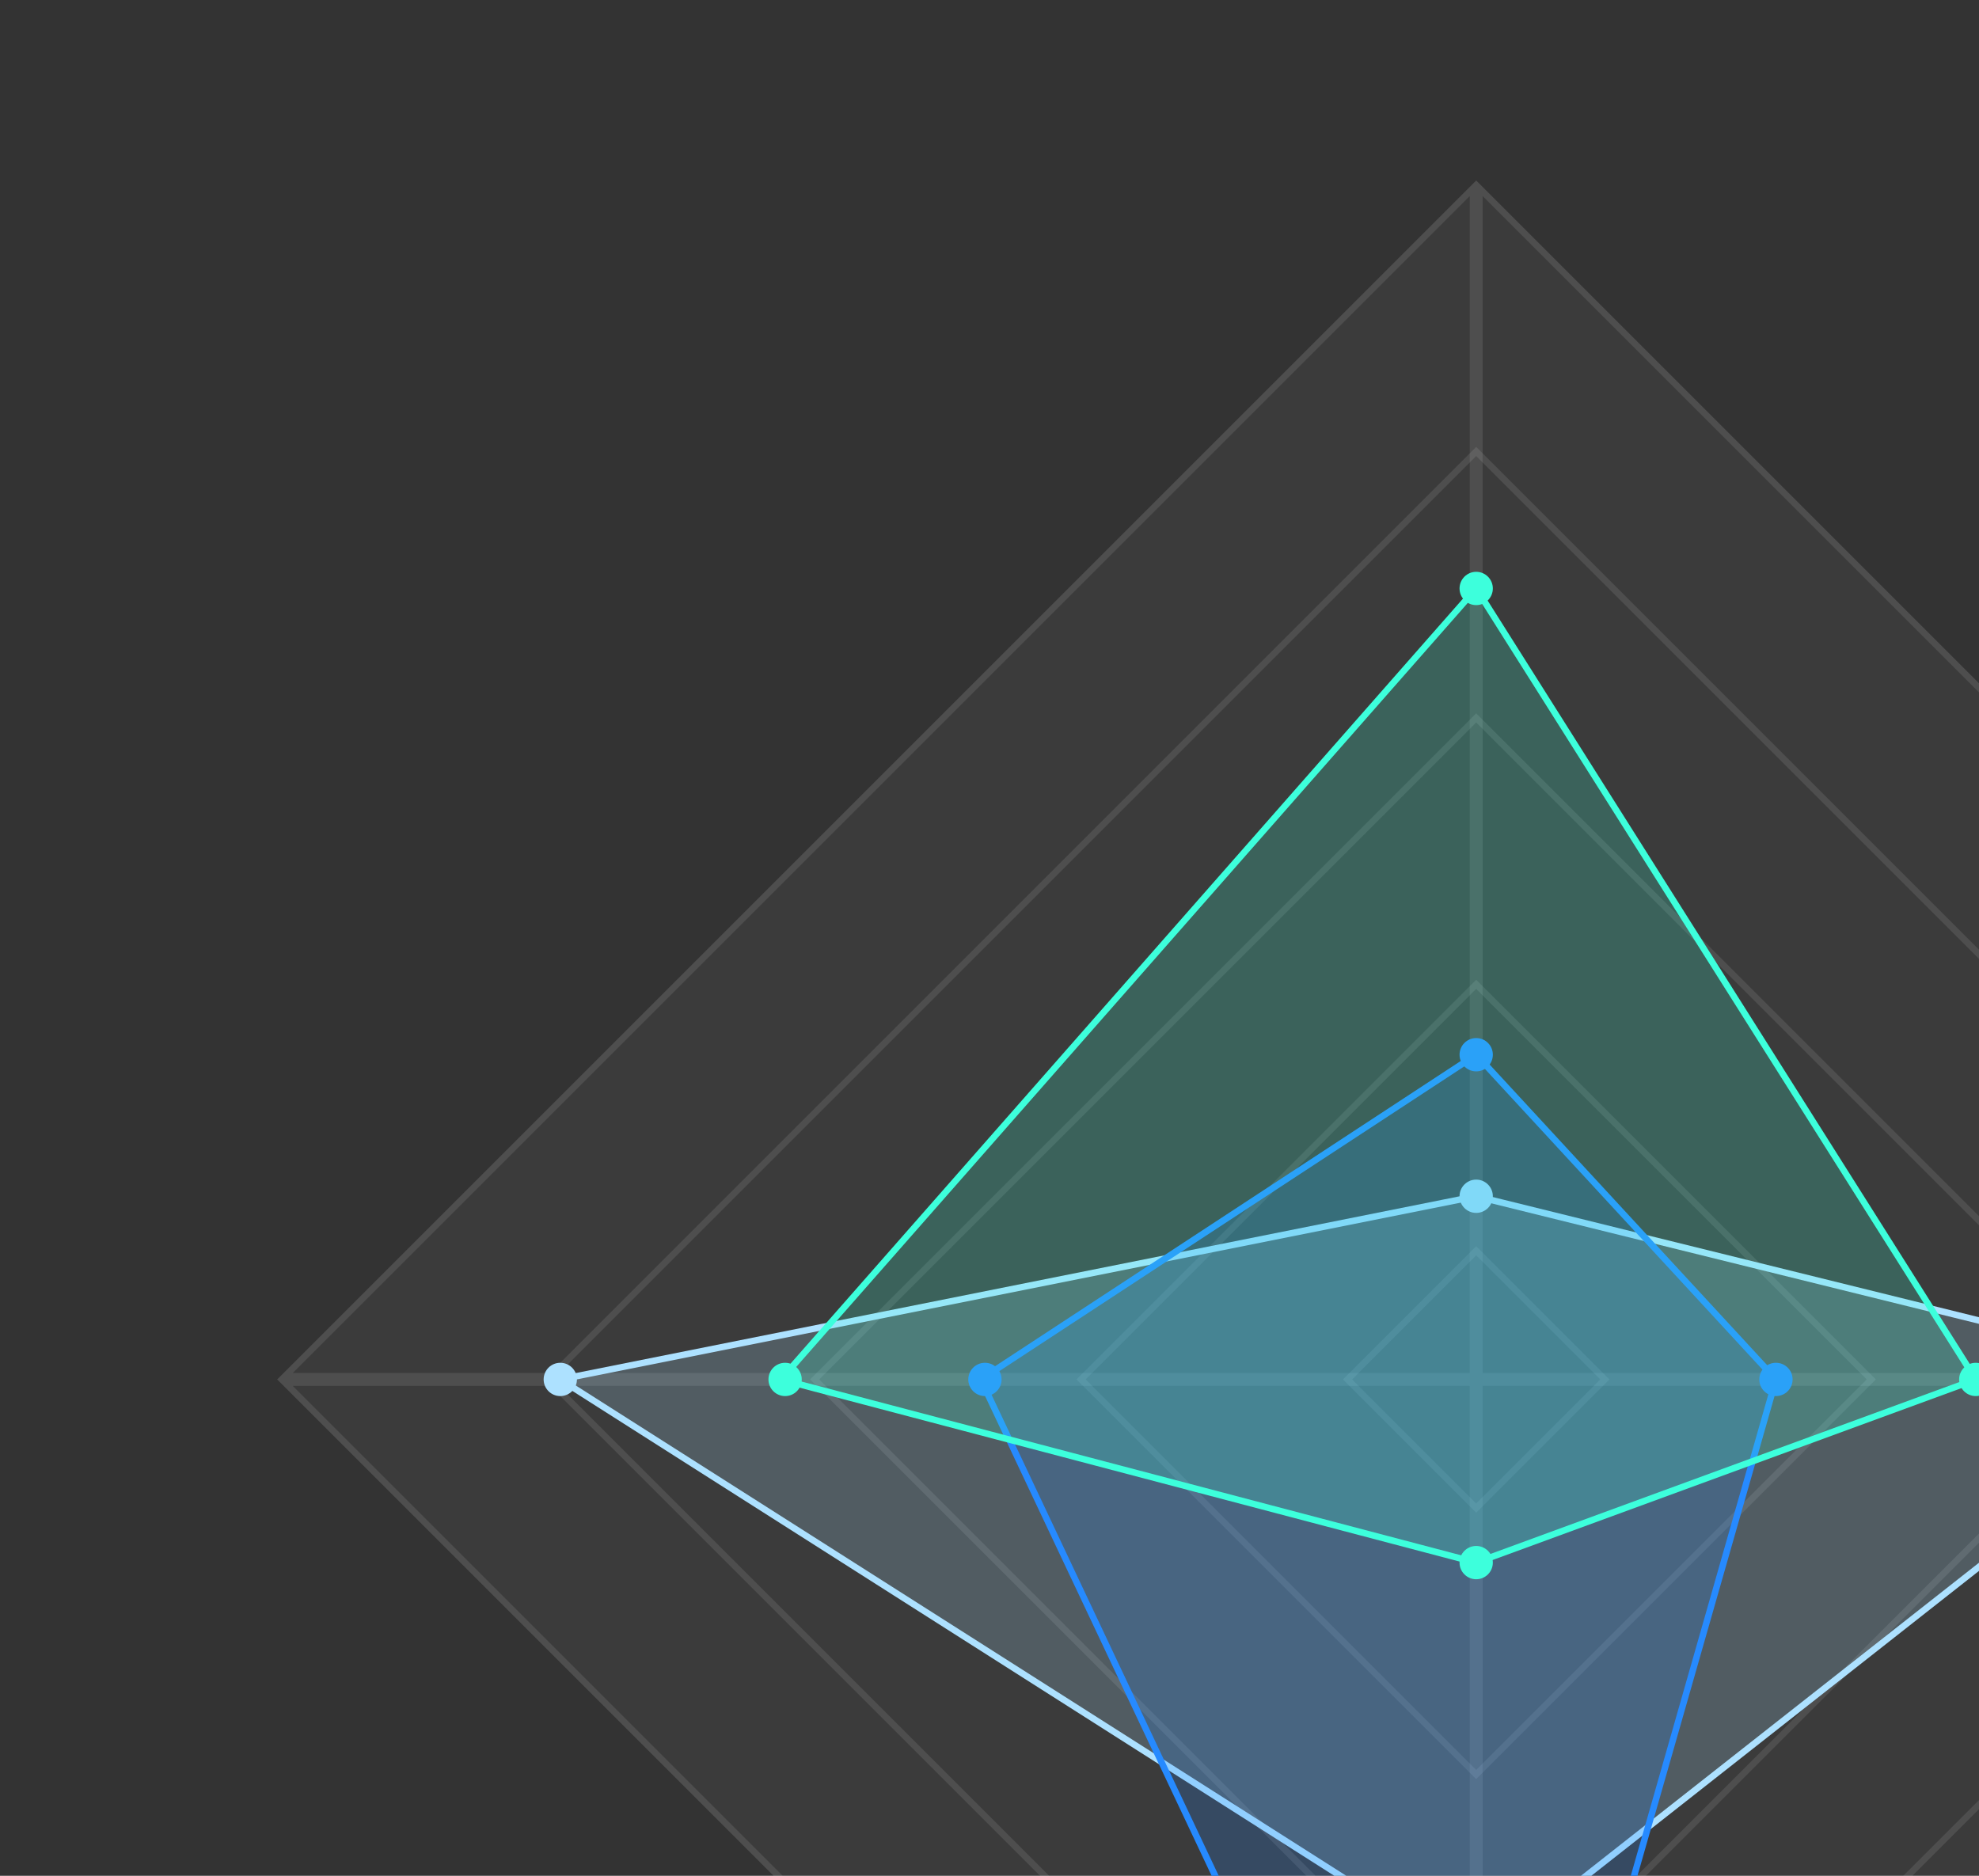 <?xml version="1.0" encoding="UTF-8"?> <svg xmlns="http://www.w3.org/2000/svg" width="307" height="291" viewBox="0 0 307 291" fill="none"><rect x="0" y="0" width="307" height="291" fill="#333333" stroke="none"/><g clip-path="url(#clip0_1702_1867)"><path d="M229 28L415 214L229 400L43 214L229 28Z" fill="white" fill-opacity="0.04"></path><path d="M44.207 213.5L228.5 29.207V213.5H44.207ZM44.207 214.5H228.5V398.793L44.207 214.5ZM229.5 398.793V214.5H413.793L229.5 398.793ZM413.793 213.5H229.5V29.207L413.793 213.5Z" stroke="white" stroke-opacity="0.1"></path><path d="M85.041 214L229 70.04L372.96 214L229 357.96L85.041 214Z" stroke="white" stroke-opacity="0.1"></path><path d="M126.374 214L229 111.374L331.626 214L229 316.626L126.374 214Z" stroke="white" stroke-opacity="0.1"></path><path d="M167.707 214L229 152.707L290.293 214L229 275.293L167.707 214Z" stroke="white" stroke-opacity="0.1"></path><path d="M248.96 214L229 194.04L209.041 214L229 233.96L248.96 214Z" stroke="white" stroke-opacity="0.1"></path><path d="M86.917 214L229 185.583L343.959 214L229 304.417L86.917 214Z" fill="#ADE1FF" fill-opacity="0.2" stroke="#ADE1FF"></path><circle cx="229" cy="185.583" r="2.583" fill="#ADE1FF"></circle><circle cx="86.917" cy="214" r="2.583" fill="#ADE1FF"></circle><path d="M152.146 214L229.001 163.625L275.501 214L229.001 376.75L152.146 214Z" fill="#268AFF" fill-opacity="0.2" stroke="#268AFF"></path><circle cx="229.001" cy="163.625" r="2.583" fill="#268AFF"></circle><circle cx="152.792" cy="214" r="2.583" fill="#268AFF"></circle><circle cx="275.501" cy="214" r="2.583" fill="#268AFF"></circle><path d="M121.146 214L229 91.292L306.5 214L229 242.417L121.146 214Z" fill="#3DFFDC" fill-opacity="0.2" stroke="#3DFFDC"></path><circle cx="229" cy="91.292" r="2.583" fill="#3DFFDC"></circle><circle cx="306.5" cy="214" r="2.583" fill="#3DFFDC"></circle><circle cx="229" cy="242.417" r="2.583" fill="#3DFFDC"></circle><circle cx="121.792" cy="214" r="2.583" fill="#3DFFDC"></circle></g><defs><clipPath id="clip0_1702_1867"><rect width="307" height="291" fill="white"></rect></clipPath></defs></svg> 